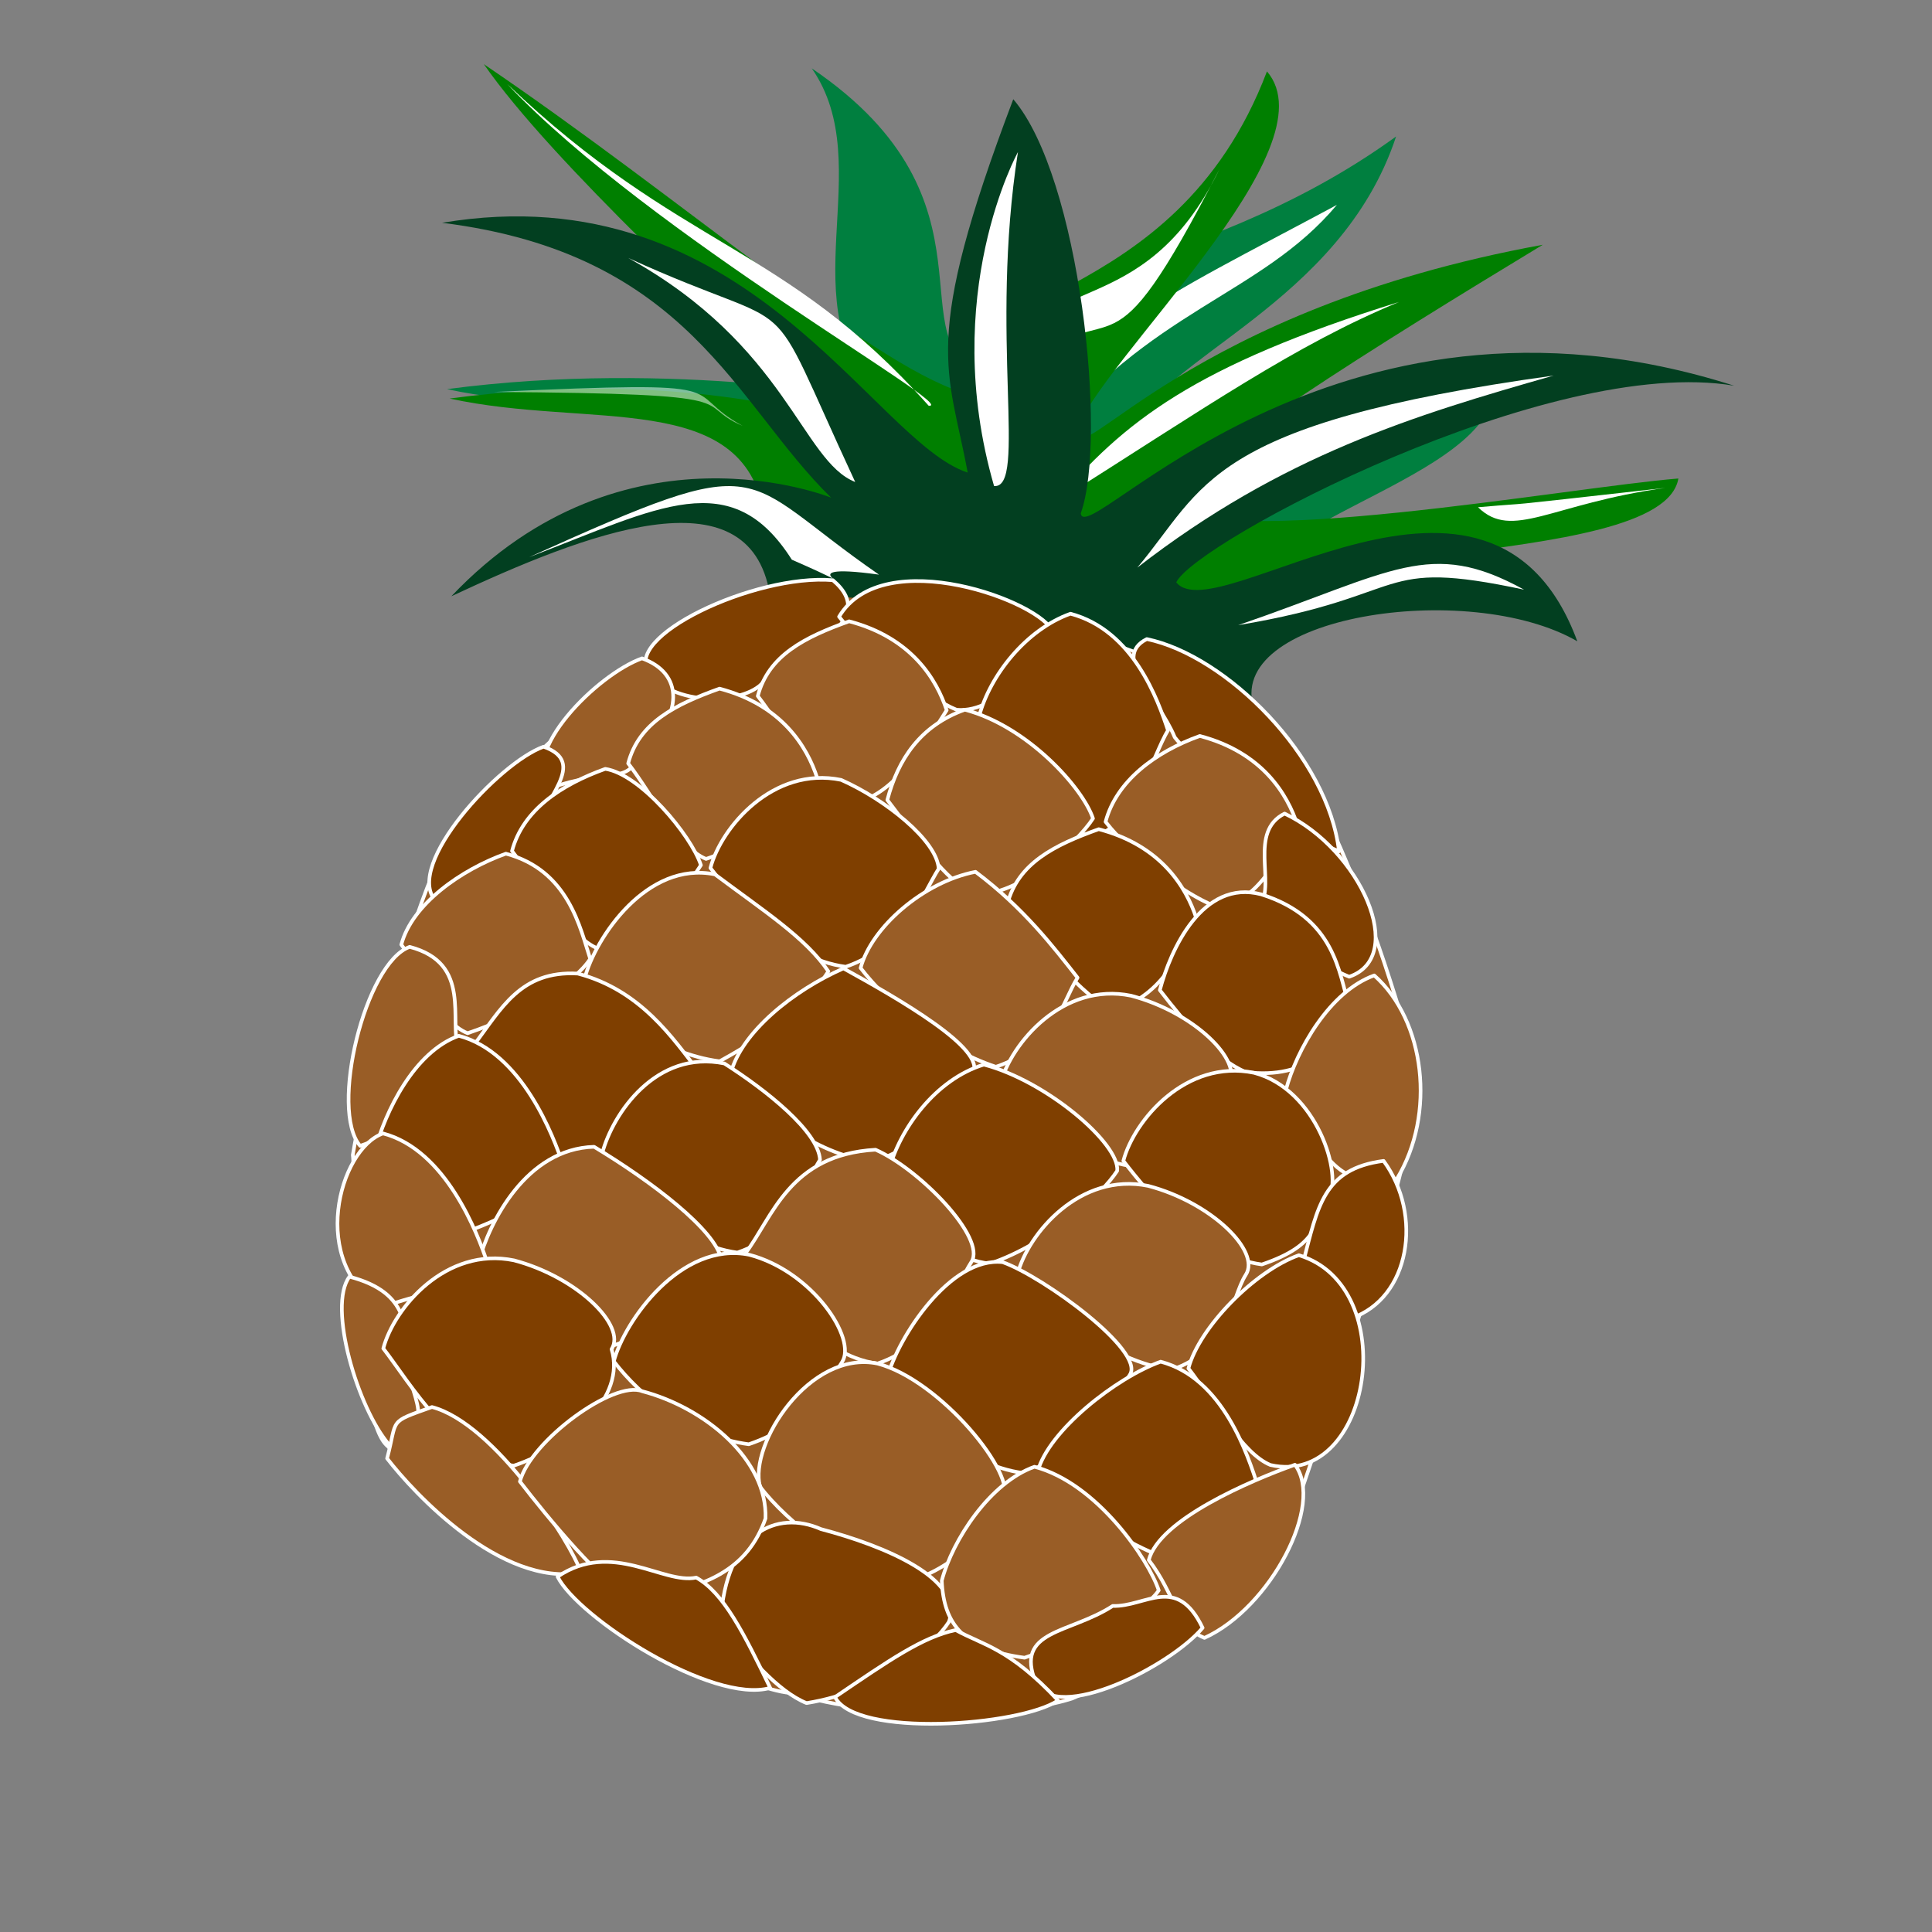 <?xml version="1.0"?><svg width="533.333" height="533.333" xmlns="http://www.w3.org/2000/svg">
 <rect width="100%" height="100%" fill="#808080" stroke="none"/>
 <g>
  <title>Layer 1</title>
  <g id="g965">
   <path fill="#995d26" fill-rule="evenodd" stroke="#ffffff" stroke-linejoin="round" id="path902" d="m224.353,161.877c0,0 -66.943,34.626 -69.252,39.243c-2.308,4.617 -27.701,22.314 -34.626,37.704c-6.156,13.85 -18.467,52.324 -23.084,80.024c0.769,5.386 0,70.791 9.234,80.024c9.234,9.234 86.18,66.174 111.572,68.482c25.392,7.695 60.788,6.925 77.716,1.539c27.701,-11.542 46.937,-27.701 56.94,-38.473c10.003,-30.009 38.473,-109.264 38.473,-134.656c-5.386,-18.467 -13.85,-48.476 -29.24,-78.485c-19.237,-43.09 -137.734,-63.866 -137.734,-55.402z"/>
   <path stroke-width="0" fill="#007f3f" fill-rule="evenodd" stroke="#000000" stroke-linejoin="round" id="path901" d="m210.221,139.341c-5.738,-34.599 -48.235,-23.474 -86.821,-31.919c62.788,-8.343 120.061,3.039 120.061,3.039c-26.575,-25.899 -0.536,-64.467 -19.369,-91.593c54.569,37.002 22.136,76.187 48.349,84.658c-5.36,-28.985 55.726,-24.314 112.955,-65.852c-15.343,46.457 -65.675,61.079 -73.117,81.81c1.443,10.462 15.528,5.333 10.114,16.514c11.165,13.967 59.891,-25.321 90.208,-27.748c-4.483,26.444 -77.82,37.069 -68.6,63.13c-32.762,-21.184 -69.84,-30.661 -133.78,-32.04z"/>
   <path fill="#ffffff" fill-rule="evenodd" id="path908" d="m369.055,56.553c-21.139,25.212 -52.066,28.866 -81.129,66.392c6.848,-29.941 31.687,-39.802 81.129,-66.392z"/>
   <path stroke-width="0" fill="#007f00" fill-rule="evenodd" stroke="#000000" stroke-linejoin="round" id="path900" d="m210.939,141.932c-5.738,-34.599 -48.235,-23.474 -86.821,-31.919c62.788,-8.343 103.738,5.215 103.738,5.215c-26.575,-25.899 -75.463,-70.394 -94.296,-97.519c54.569,37.002 105.769,82.113 131.982,90.585c-5.36,-28.985 58.534,-20.932 84.205,-88.586c18.391,21.429 -45.558,79.137 -52.999,99.868c1.443,10.462 30.735,-34.034 129.134,-52.006c-45.602,27.628 -97.356,59.839 -102.77,71.02c11.165,13.967 109.891,-4.071 140.208,-6.498c-4.483,26.444 -127.82,15.819 -118.6,41.88c-32.762,-21.184 -69.84,-30.661 -133.78,-32.04z"/>
   <path fill="#ffffff" fill-rule="evenodd" id="path905" d="m386.211,83.354c-28.594,11.853 -52.786,28.749 -94.907,55.393c18.818,-22.324 38.311,-37.766 94.907,-55.393z"/>
   <path fill="#ffffff" fill-rule="evenodd" id="path907" d="m459.684,134.689c-31.557,4.353 -42.196,14.602 -51.671,5.336c18.818,-1.648 -1.036,0.578 51.671,-5.336z"/>
   <path fill="#ffffff" fill-rule="evenodd" id="path909" d="m336.652,46.657c-32.087,62.35 -26.736,32.689 -55.799,54.98c3.583,-27.765 34.466,-11.002 55.799,-54.98z"/>
   <path fill="#ffffff" fill-opacity="0.5" fill-rule="evenodd" id="path914" d="m136.332,108.202c70.732,-3.265 50.489,-0.63 68.689,9.381c-14.697,-6.318 4.835,-8.907 -68.689,-9.381z"/>
   <path fill="#ffffff" fill-rule="evenodd" id="path911" d="m140.037,23.215c47.88,45.704 76.416,44.052 116.326,88.79c9.234,0.769 -76.677,-46.966 -116.326,-88.79z"/>
   <path stroke-width="0" fill="#023f20" fill-rule="evenodd" stroke="#000000" stroke-linejoin="round" id="path898" d="m212.529,164.093c-5.738,-34.599 -51.27,-16.638 -87.931,0.505c47.891,-50.43 104.848,-27.208 104.848,-27.208c-26.575,-25.9 -39.157,-67.387 -107.406,-75.886c84.092,-14.12 118.878,60.48 145.092,68.951c-5.36,-28.985 -13.09,-35.41 12.581,-103.065c18.391,21.429 26.066,93.616 18.625,114.347c1.442,10.462 68.872,-70.894 180.374,-35.256c-50.895,-8.661 -148.596,43.089 -154.011,54.27c11.165,13.967 86.898,-48.288 110.721,16.28c-30.058,-17.361 -98.333,-6.959 -89.113,19.102c-32.762,-21.184 -69.84,-30.661 -133.78,-32.04l0,0z"/>
   <path fill="#ffffff" fill-rule="evenodd" id="path913" d="m146.093,153.794c67.52,-30.469 56.564,-22.751 96.563,4.838c-28.557,-3.968 1.455,7.015 -24.073,-4.129c-16.664,-26.246 -36.596,-14.434 -72.49,-0.709z"/>
   <path fill="#7f3f00" fill-rule="evenodd" stroke="#ffffff" stroke-linejoin="round" id="path891" d="m229.917,160.165c13.157,11.095 -8.031,19.504 -18.81,27.574c-4.191,6.531 -24.306,7.783 -31.68,-1.791c-8.531,-9.878 28.872,-27.591 50.49,-25.783z"/>
   <path fill="#7f3f00" fill-rule="evenodd" stroke="#ffffff" stroke-linejoin="round" id="path896" d="m231.63,170.24c12.185,-20.453 56.333,-4.006 59.081,4.35c-4.191,6.531 -14.535,22.349 -26.637,21.347c-7.828,-3.15 -25.07,-16.123 -32.444,-25.697z"/>
   <path fill="#7f3f00" fill-rule="evenodd" stroke="#ffffff" stroke-linejoin="round" id="path895" d="m324.288,203.526c-4.525,-11.005 -17.682,-22.1 -7.708,-27.11c21.894,4.528 50.091,32.497 53.054,58.605c-7.828,-3.15 -37.972,-21.922 -45.346,-31.495z"/>
   <path fill="#7f3f00" fill-rule="evenodd" stroke="#ffffff" stroke-linejoin="round" id="path894" d="m270.282,197.743c2.951,-11.219 12.925,-23.924 25.212,-28.325c17.348,4.564 24.186,23.872 26.934,32.228c-4.191,6.531 -10.362,29.99 -22.464,28.987c-7.828,-3.15 -22.308,-23.317 -29.682,-32.89z"/>
   <path fill="#995d26" fill-rule="evenodd" stroke="#ffffff" stroke-linejoin="round" id="path885" d="m177.223,181.743c11.297,4.062 12.084,15.175 -1.193,28.04c-4.191,6.531 -8.013,2.254 -24.306,7.783c-8.531,-9.878 13.212,-31.421 25.499,-35.823z"/>
   <path fill="#995d26" fill-rule="evenodd" stroke="#ffffff" stroke-linejoin="round" id="path892" d="m209.189,192.142c2.951,-11.219 12.925,-16.229 25.213,-20.631c17.348,4.564 24.186,16.177 26.934,24.534c-4.191,6.531 -15.608,26.429 -27.711,25.426c-7.828,-3.15 -17.062,-19.756 -24.436,-29.329z"/>
   <path fill="#995d26" fill-rule="evenodd" stroke="#ffffff" stroke-linejoin="round" id="path869" d="m173.411,210.73c2.951,-11.219 12.925,-16.229 25.212,-20.631c17.348,4.564 24.186,16.177 26.934,24.534c-4.191,6.531 -14.35,16.945 -30.644,22.474c-7.828,-3.15 -14.129,-16.803 -21.503,-26.376z"/>
   <path fill="#995d26" fill-rule="evenodd" stroke="#ffffff" stroke-linejoin="round" id="path868" d="m244.951,220.825c2.951,-11.219 9.104,-20.506 21.391,-24.908c17.348,4.564 32.634,21.671 35.382,30.027c-4.191,6.531 -20.586,21.848 -32.688,20.845c-7.828,-3.15 -16.71,-16.391 -24.085,-25.965z"/>
   <path fill="#995d26" fill-rule="evenodd" stroke="#ffffff" stroke-linejoin="round" id="path893" d="m305.194,226.857c2.951,-11.219 13.73,-19.289 26.017,-23.691c17.348,4.564 24.186,16.177 26.934,24.534c-4.191,6.531 -11.065,23.262 -23.168,22.259c-7.828,-3.15 -22.41,-13.529 -29.784,-23.102z"/>
   <path fill="#7f3f00" fill-rule="evenodd" stroke="#ffffff" stroke-linejoin="round" id="path890" d="m347.901,250.087c4.191,-6.531 -3.266,-20.489 6.708,-25.499c20.901,9.86 34.124,39.511 17.83,45.04c-7.828,-3.15 -17.163,-9.968 -24.538,-19.541z"/>
   <path fill="#7f3f00" fill-rule="evenodd" stroke="#ffffff" stroke-linejoin="round" id="path858" d="m278.09,249.528c2.951,-11.219 12.925,-16.229 25.213,-20.631c17.348,4.564 24.186,16.177 26.934,24.534c-4.191,6.531 -6.523,20.095 -22.816,25.623c-7.828,-3.15 -21.956,-19.953 -29.331,-29.526z"/>
   <path fill="#7f3f00" fill-rule="evenodd" stroke="#ffffff" stroke-linejoin="round" id="path849" d="m196.113,239.603c2.951,-11.219 17.302,-28.164 36.075,-24.317c12.186,5.387 26.499,16.785 26.934,24.534c-4.191,6.531 -9.372,21.526 -25.666,27.055c-16.728,-2.219 -29.969,-17.698 -37.343,-27.272z"/>
   <path fill="#7f3f00" fill-rule="evenodd" stroke="#ffffff" stroke-linejoin="round" id="path884" d="m150.049,206.13c12.454,4.367 -0.018,14.172 -2.701,24.371c-4.191,6.531 -10.888,12.579 -27.182,18.108c-8.531,-9.878 17.596,-38.078 29.883,-42.479z"/>
   <path fill="#7f3f00" fill-rule="evenodd" stroke="#ffffff" stroke-linejoin="round" id="path870" d="m141.343,234.919c2.951,-11.219 13.462,-18.269 25.749,-22.671c9.521,1.414 23.65,18.217 26.398,26.573c-4.191,6.531 -12.037,17.554 -28.331,23.082c-7.828,-3.15 -16.442,-17.411 -23.816,-26.985z"/>
   <path fill="#995d26" fill-rule="evenodd" stroke="#ffffff" stroke-linejoin="round" id="path871" d="m110.782,260.777c2.951,-11.219 16.58,-20.721 28.867,-25.122c17.348,4.564 20.532,20.668 23.28,29.025c-4.191,6.531 -17.552,15.012 -33.845,20.541c-7.828,-3.15 -10.927,-14.87 -18.302,-24.444z"/>
   <path fill="#995d26" fill-rule="evenodd" stroke="#ffffff" stroke-linejoin="round" id="path852" d="m161.389,270.084c2.951,-11.219 17.218,-32.548 35.991,-28.701c13.425,10.075 25.074,17.501 31.292,26.77c-4.191,6.531 -11.232,14.494 -30.024,24.818c-16.728,-2.219 -29.886,-13.314 -37.26,-22.888z"/>
   <path fill="#995d26" fill-rule="evenodd" stroke="#ffffff" stroke-linejoin="round" id="path851" d="m237.574,267.223c2.951,-11.219 17.385,-23.78 31.717,-26.553c13.425,10.075 21.688,20.973 28.174,29.222c-4.191,6.531 -6.254,19.075 -22.548,24.603c-15.924,-5.279 -29.969,-17.698 -37.343,-27.272z"/>
   <path fill="#7f3f00" fill-rule="evenodd" stroke="#ffffff" stroke-linejoin="round" id="path867" d="m320.174,273.328c2.951,-11.219 11.787,-30.706 27.979,-26.446c20.55,6.496 21.42,21.992 24.168,30.349c-1.795,11.524 -11.685,20.918 -28.414,18.698c-7.828,-3.15 -16.359,-13.027 -23.733,-22.601z"/>
   <path fill="#995d26" fill-rule="evenodd" stroke="#ffffff" stroke-linejoin="round" id="path881" d="m354.936,301.012c2.951,-11.219 12.139,-27.341 24.426,-31.743c14.045,12.419 17.127,38.312 6.246,56.169c-19.763,4.616 -23.298,-14.853 -30.672,-24.426z"/>
   <path fill="#995d26" fill-rule="evenodd" stroke="#ffffff" stroke-linejoin="round" id="path854" d="m276.157,299.183c2.951,-11.219 17.302,-28.164 36.075,-24.317c17.348,4.564 31.126,18.002 26.934,24.534c-4.191,6.531 -9.456,17.142 -25.749,22.671c-16.728,-2.219 -29.886,-13.314 -37.26,-22.888z"/>
   <path fill="#7f3f00" fill-rule="evenodd" stroke="#ffffff" stroke-linejoin="round" id="path853" d="m201.739,296.228c2.951,-11.219 17.117,-22.76 31.097,-28.898c15.119,8.339 39.841,22.476 35.65,29.007c-4.191,6.531 -11.149,18.878 -27.442,24.406c-16.728,-2.219 -31.93,-14.943 -39.305,-24.516z"/>
   <path fill="#7f3f00" fill-rule="evenodd" stroke="#ffffff" stroke-linejoin="round" id="path865" d="m130.819,288.477c7.578,-10.002 12.842,-20.613 28.682,-19.718c17.348,4.564 26.231,17.805 33.605,27.379c-4.191,6.531 -16.043,18.681 -32.337,24.209c-16.728,-2.219 -22.576,-22.297 -29.951,-31.87z"/>
   <path fill="#995d26" fill-rule="evenodd" stroke="#ffffff" stroke-linejoin="round" id="path879" d="m113.096,261.386c17.348,4.564 10.742,20.274 13.491,28.631c-4.191,6.531 -10.876,20.775 -27.169,26.303c-8.531,-9.878 1.392,-50.533 13.679,-54.934z"/>
   <path fill="#7f3f00" fill-rule="evenodd" stroke="#ffffff" stroke-linejoin="round" id="path872" d="m103.39,317.984c2.951,-11.219 10.982,-27.646 23.269,-32.047c17.348,4.564 26.129,27.593 28.877,35.95c-4.191,6.531 -12.12,13.169 -28.414,18.698c-7.828,-3.15 -16.359,-13.027 -23.733,-22.601z"/>
   <path fill="#7f3f00" fill-rule="evenodd" stroke="#ffffff" stroke-linejoin="round" id="path856" d="m166.201,318.505c2.951,-11.219 14.988,-28.773 33.762,-24.925c11.649,7.426 25.963,18.825 26.398,26.573c-4.191,6.531 -6.523,20.095 -22.816,25.623c-16.728,-2.219 -29.969,-17.698 -37.343,-27.272z"/>
   <path fill="#7f3f00" fill-rule="evenodd" stroke="#ffffff" stroke-linejoin="round" id="path855" d="m245.402,322.981c2.951,-11.219 12.759,-24.997 26.202,-29.095c17.348,4.564 37.528,21.868 36.807,29.312c-4.191,6.531 -18.893,20.112 -35.187,25.641c-16.728,-2.219 -20.448,-16.284 -27.823,-25.858z"/>
   <path fill="#7f3f00" fill-rule="evenodd" stroke="#ffffff" stroke-linejoin="round" id="path861" d="m310.104,320.463c2.951,-11.219 17.302,-28.164 36.075,-24.317c17.348,4.564 24.705,28.309 20.513,34.84c-4.191,6.531 -2.063,12.544 -18.356,18.072c-16.728,-2.219 -30.857,-19.022 -38.232,-28.596z"/>
   <path fill="#7f3f00" fill-rule="evenodd" stroke="#ffffff" stroke-linejoin="round" id="path882" d="m359.748,348.433c4.025,-15.299 5.551,-25.803 22.196,-27.967c10.927,14.87 7.338,37.918 -8.956,43.446c-7.828,-3.15 -5.866,-5.905 -13.241,-15.479z"/>
   <path fill="#995d26" fill-rule="evenodd" stroke="#ffffff" stroke-linejoin="round" id="path860" d="m280.895,351.684c2.951,-11.219 17.302,-28.164 36.075,-24.317c17.348,4.564 31.125,18.002 26.934,24.534c-4.191,6.531 -4.209,20.703 -20.503,26.232c-16.728,-2.219 -35.132,-16.875 -42.506,-26.449z"/>
   <path fill="#995d26" fill-rule="evenodd" stroke="#ffffff" stroke-linejoin="round" id="path857" d="m205.701,346.081c7.578,-10.002 12.139,-27.342 35.991,-28.701c12.186,5.387 30.672,24.426 26.481,30.957c-4.191,6.531 -9.641,22.546 -25.934,28.075c-16.728,-2.219 -29.164,-20.758 -36.538,-30.332z"/>
   <path fill="#995d26" fill-rule="evenodd" stroke="#ffffff" stroke-linejoin="round" id="path864" d="m132.098,348.53c2.951,-11.219 13.212,-31.421 31.902,-31.957c16.007,9.663 33.522,22.995 35.114,31.047c-4.191,6.531 -13.462,18.269 -29.755,23.798c-16.728,-2.219 -29.886,-13.314 -37.26,-22.888z"/>
   <path fill="#995d26" fill-rule="evenodd" stroke="#ffffff" stroke-linejoin="round" id="path878" d="m105.732,312.884c17.348,4.564 26.129,27.593 28.878,35.95c-4.191,6.531 -12.824,6.441 -29.117,11.97c-20.365,-11.9 -12.047,-43.519 0.24,-47.92z"/>
   <path fill="#995d26" fill-rule="evenodd" stroke="#ffffff" stroke-linejoin="round" id="path886" d="m96.462,352.431c17.348,4.564 14.665,14.763 17.413,23.12c-4.191,6.531 9.771,17.644 -6.523,23.173c-8.531,-9.878 -17.022,-38.043 -10.891,-46.292z"/>
   <path fill="#7f3f00" fill-rule="evenodd" stroke="#ffffff" stroke-linejoin="round" id="path866" d="m105.812,372.24c2.951,-11.219 17.302,-28.164 36.075,-24.317c17.348,4.564 31.126,18.002 26.934,24.534c3.988,13.045 -10.714,26.626 -27.007,32.154c-16.728,-2.219 -28.627,-22.798 -36.002,-32.371z"/>
   <path fill="#7f3f00" fill-rule="evenodd" stroke="#ffffff" stroke-linejoin="round" id="path862" d="m169.441,375.801c2.951,-11.219 18.643,-33.264 37.416,-29.416c17.348,4.564 29.784,23.102 25.593,29.633c-4.191,6.531 -9.456,17.142 -25.749,22.671c-16.728,-2.219 -29.886,-13.314 -37.26,-22.888z"/>
   <path fill="#7f3f00" fill-rule="evenodd" stroke="#ffffff" stroke-linejoin="round" id="path859" d="m244.904,380.385c2.951,-11.219 17.486,-33.568 31.902,-31.957c11.297,4.062 39.305,24.516 35.114,31.047c-4.191,6.531 -13.11,21.633 -29.404,27.162c-16.728,-2.219 -30.237,-16.678 -37.612,-26.252z"/>
   <path fill="#7f3f00" fill-rule="evenodd" stroke="#ffffff" stroke-linejoin="round" id="path873" d="m328.069,377.742c2.951,-11.219 18.19,-26.84 30.477,-31.242c28.646,8.626 20.208,64.204 -7.817,57.922c-7.828,-3.15 -15.285,-17.107 -22.66,-26.681z"/>
   <path fill="#7f3f00" fill-rule="evenodd" stroke="#ffffff" stroke-linejoin="round" id="path874" d="m286.452,406.225c2.951,-11.219 21.659,-25.928 33.947,-30.329c17.348,4.564 24.085,25.965 26.833,34.322c-4.191,6.531 -12.12,13.169 -28.414,18.698c-7.828,-3.15 -24.991,-13.117 -32.365,-22.691z"/>
   <path fill="#995d26" fill-rule="evenodd" stroke="#ffffff" stroke-linejoin="round" id="path863" d="m209.801,410.41c-3.1,-11.721 13.665,-37.845 32.438,-33.997c17.348,4.564 38.852,30.94 34.66,37.471c-4.191,6.531 -9.456,17.142 -25.749,22.671c-16.728,-2.219 -33.975,-16.571 -41.35,-26.145z"/>
   <path fill="#995d26" fill-rule="evenodd" stroke="#ffffff" stroke-linejoin="round" id="path880" d="m106.862,402.604c2.951,-11.219 0.102,-9.788 12.389,-14.189c17.348,4.564 38.398,37.364 41.146,45.721c-22.076,4.007 -46.161,-21.958 -53.535,-31.531z"/>
   <path fill="#7f3f00" fill-rule="evenodd" stroke="#ffffff" stroke-linejoin="round" id="path877" d="m198.915,447.539c1.545,-24.676 15.525,-30.813 27.711,-25.426c17.348,4.564 39.675,13.708 35.298,25.643c-4.191,6.531 -18.625,19.092 -39.276,22.384c-7.828,-3.15 -16.359,-13.027 -23.733,-22.601z"/>
   <path fill="#995d26" fill-rule="evenodd" stroke="#ffffff" stroke-linejoin="round" id="path875" d="m259.981,436.34c2.951,-11.219 13.295,-27.037 25.582,-31.439c17.348,4.564 31.561,25.751 34.309,34.107c-4.191,6.531 -20.753,13.08 -37.046,18.608c-16.728,-2.219 -22.326,-9.145 -22.845,-21.277z"/>
   <path fill="#995d26" fill-rule="evenodd" stroke="#ffffff" stroke-linejoin="round" id="path883" d="m317.124,430.652c2.951,-11.219 28.057,-21.901 40.345,-26.303c8.263,10.898 -6.721,39.51 -24.976,47.794c-7.828,-3.15 -7.994,-11.918 -15.369,-21.491z"/>
   <path fill="#7f3f00" fill-rule="evenodd" stroke="#ffffff" stroke-linejoin="round" id="path887" d="m285.954,464.529c-6.033,-14.673 9.275,-13.438 21.211,-21.204c9.098,0.322 17.63,-8.928 24.82,6.049c-9.002,10.718 -40.349,26.464 -46.031,15.155z"/>
   <path fill="#995d26" fill-rule="evenodd" stroke="#ffffff" stroke-linejoin="round" id="path876" d="m143.52,408.976c2.951,-11.219 25.934,-28.075 33.762,-24.925c17.348,4.564 34.595,18.915 34.04,35.127c-4.913,13.975 -16.312,19.701 -36.695,21.972c-7.828,-3.15 -23.733,-22.601 -31.107,-32.174z"/>
   <path fill="#7f3f00" fill-rule="evenodd" stroke="#ffffff" stroke-linejoin="round" id="path889" d="m153.921,435.249c15.054,-10.217 29.099,2.202 38.268,0.252c7.559,4.17 13.241,15.479 20.43,30.456c-16.025,4.509 -53.017,-19.399 -58.698,-30.708z"/>
   <path fill="#7f3f00" fill-rule="evenodd" stroke="#ffffff" stroke-linejoin="round" id="path888" d="m230.504,468.481c15.054,-10.217 24.139,-16.551 33.308,-18.501c7.559,4.17 14.767,4.975 28.276,19.434c-10.511,7.05 -55.903,10.376 -61.584,-0.933z"/>
   <path fill="#ffffff" fill-rule="evenodd" id="path903" d="m281.004,41.982c0,0 -21.866,39.493 -6.589,92.194c9.234,0.769 -1.319,-41.503 6.589,-92.194z"/>
   <path fill="#ffffff" fill-rule="evenodd" id="path904" d="m428.875,103.678c-38.432,10.949 -74.969,22.007 -114.913,53.004c18.818,-22.324 18.596,-39.663 114.913,-53.004z"/>
   <path fill="#ffffff" fill-rule="evenodd" id="path906" d="m420.717,162.776c-41.697,-8.896 -30.258,1.655 -78.908,9.8c42.758,-14.707 52.92,-24.127 78.908,-9.8z"/>
   <path fill="#ffffff" fill-rule="evenodd" id="path912" d="m173.43,71.213c50.174,22.896 35.974,4.487 62.651,61.842c-14.675,-5.76 -18.921,-37.641 -62.651,-61.842z"/>
  </g>
 </g>

</svg>